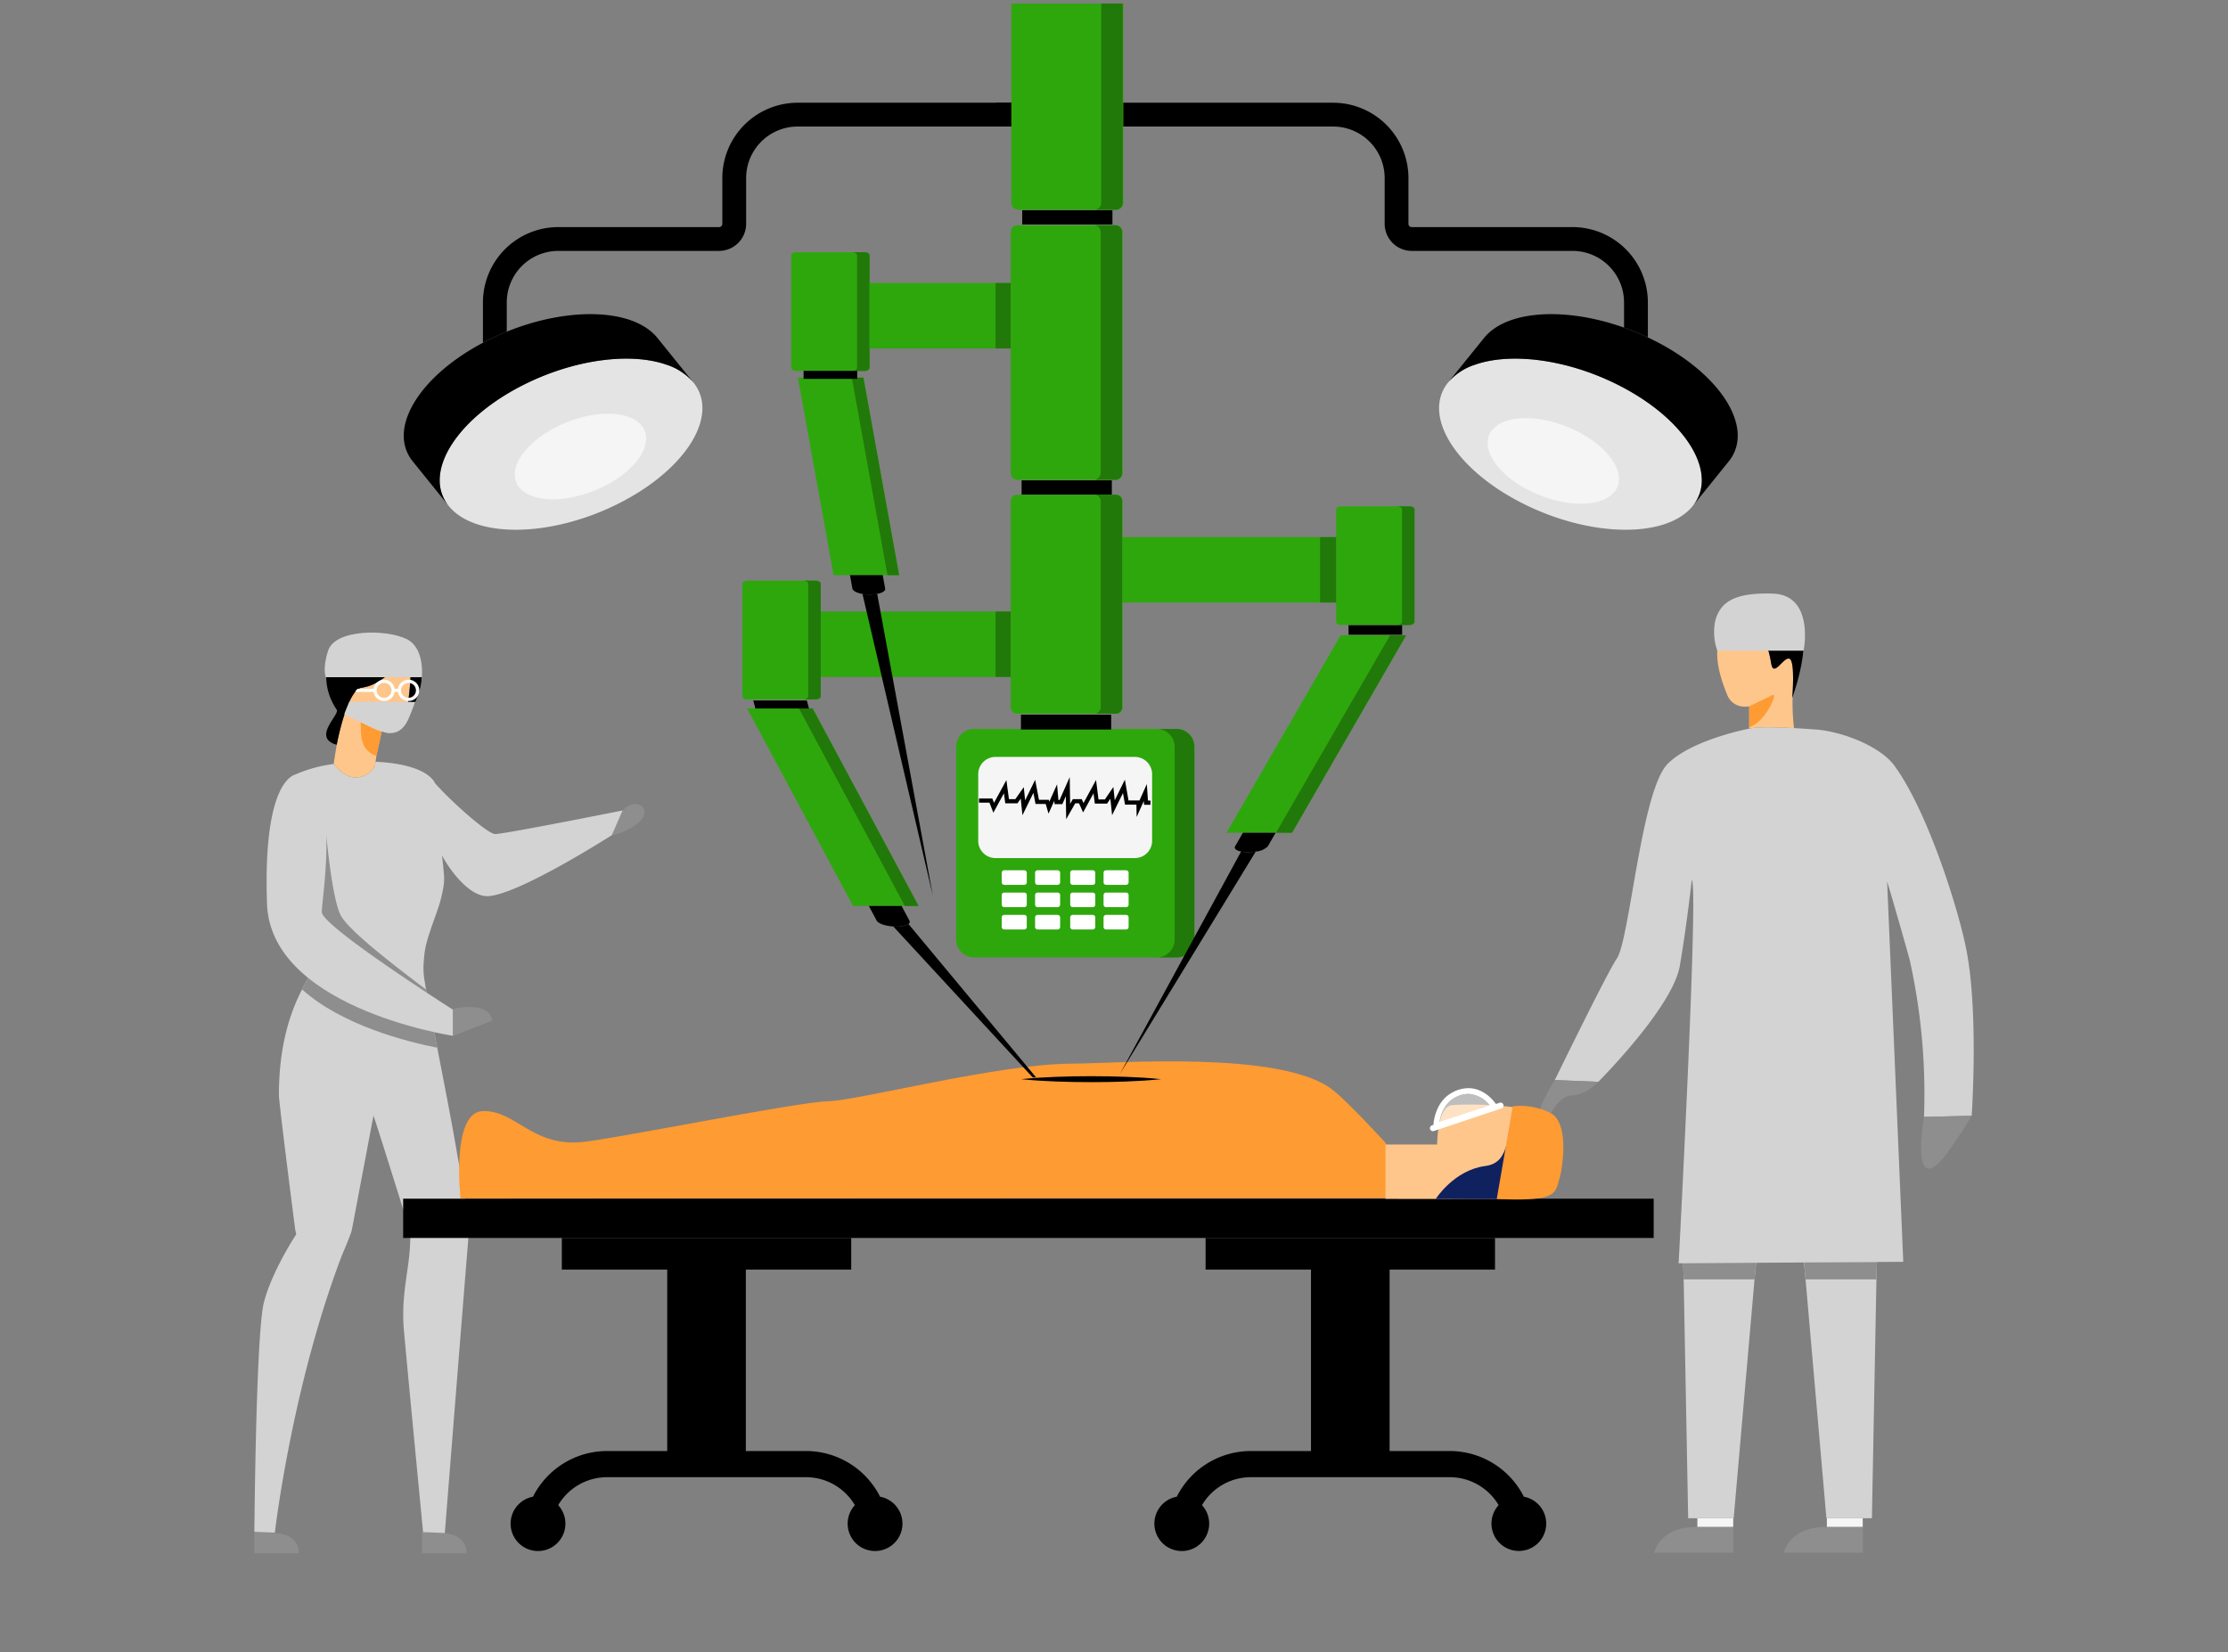 <svg xmlns="http://www.w3.org/2000/svg" xmlns:xlink="http://www.w3.org/1999/xlink" width="512.772" height="380.32" viewBox="0 0 512.772 380.32"><rect x="0" y="0" width="512.772" height="380.32" fill="#808080" stroke="none"/><defs><clipPath id="clip-path"><rect id="Rectangle_375" data-name="Rectangle 375" width="512.772" height="380.32" rx="20" transform="translate(317.525 609.72)" fill="none"></rect></clipPath><clipPath id="clip-path-2"><rect id="Rectangle_6754" data-name="Rectangle 6754" width="44.6" height="4.038" fill="#8e8e8e"></rect></clipPath><clipPath id="clip-path-3"><rect id="Rectangle_6752" data-name="Rectangle 6752" width="16.79" height="4.038" fill="#8e8e8e"></rect></clipPath><clipPath id="clip-path-4"><rect id="Rectangle_6753" data-name="Rectangle 6753" width="16.787" height="4.038" fill="#8e8e8e"></rect></clipPath><clipPath id="clip-path-5"><rect id="Rectangle_6755" data-name="Rectangle 6755" width="5.712" height="7.452" fill="#fe9b32"></rect></clipPath><clipPath id="clip-path-6"><rect id="Rectangle_6756" data-name="Rectangle 6756" width="24.132" height="36.274" fill="#8e8e8e"></rect></clipPath><clipPath id="clip-path-7"><rect id="Rectangle_6757" data-name="Rectangle 6757" width="31.114" height="16.072" fill="#8e8e8e"></rect></clipPath><clipPath id="clip-path-8"><rect id="Rectangle_6758" data-name="Rectangle 6758" width="4.893" height="8.006" fill="#fe9b32"></rect></clipPath><clipPath id="clip-path-9"><rect id="Rectangle_6760" data-name="Rectangle 6760" width="11.54" height="6.411" fill="none"></rect></clipPath></defs><g id="Mask_Group_88" data-name="Mask Group 88" transform="translate(-317.525 -609.72)" clip-path="url(#clip-path)"><g id="Group_15103" data-name="Group 15103" transform="translate(41.098)"><path id="Path_21817" data-name="Path 21817" d="M1051.051,1382.438v5.952h-18.2s1.112-5.978,9.95-5.952c6.905.021,8.25,0,8.25,0" transform="translate(-375.723 -421.254)" fill="#8e8e8e" stroke="rgba(0,0,0,0)" stroke-width="1" style="mix-blend-mode: multiply;isolation: isolate"></path><path id="Path_21818" data-name="Path 21818" d="M1168.755,1382.438v5.952h-18.2s1.112-5.978,9.949-5.952c6.906.021,8.251,0,8.251,0" transform="translate(-463.572 -421.254)" fill="#8e8e8e" stroke="rgba(0,0,0,0)" stroke-width="1" style="mix-blend-mode: multiply;isolation: isolate"></path><rect id="Rectangle_6750" data-name="Rectangle 6750" width="8.25" height="1.986" transform="translate(696.88 959.196)" fill="#f5f5f5" stroke="rgba(0,0,0,0)" stroke-width="1" style="mix-blend-mode: multiply;isolation: isolate"></rect><rect id="Rectangle_6751" data-name="Rectangle 6751" width="8.252" height="1.986" transform="translate(667.076 959.196)" fill="#f5f5f5"></rect><path id="Path_21819" data-name="Path 21819" d="M1185.571,1141.4l-.132,4.09,0,.085-1.041,54.981h-10.472l-4.8-54.981-.009-.085-.365-3.779Z" transform="translate(-477.152 -241.356)" fill="#d3d3d3"></path><path id="Path_21820" data-name="Path 21820" d="M1075.928,1141.709l-.365,3.779-.009.085-4.8,54.981h-10.473l-1.04-54.981,0-.085-.132-4.09Z" transform="translate(-395.321 -241.356)" fill="#d3d3d3"></path><g id="Group_15016" data-name="Group 15016" transform="translate(663.803 900.178)" style="mix-blend-mode: multiply;isolation: isolate"><g id="Group_15015" data-name="Group 15015" transform="translate(0 0)"><g id="Group_15014" data-name="Group 15014" clip-path="url(#clip-path-2)"><g id="Group_15010" data-name="Group 15010" transform="translate(27.811)" style="mix-blend-mode: multiply;isolation: isolate"><g id="Group_15009" data-name="Group 15009"><g id="Group_15008" data-name="Group 15008" clip-path="url(#clip-path-3)"><path id="Path_21821" data-name="Path 21821" d="M1185.6,1141.936l-.116,3.947,0,.092h-16.311l-.009-.092-.348-3.947Z" transform="translate(-1168.813 -1141.936)" fill="#8e8e8e"></path></g></g></g><g id="Group_15013" data-name="Group 15013" style="mix-blend-mode: multiply;isolation: isolate"><g id="Group_15012" data-name="Group 15012"><g id="Group_15011" data-name="Group 15011" clip-path="url(#clip-path-4)"><path id="Path_21822" data-name="Path 21822" d="M1075.958,1141.936l-.349,3.947-.009.092h-16.311l0-.092-.116-3.947Z" transform="translate(-1059.17 -1141.936)" fill="#8e8e8e"></path></g></g></g></g></g></g><path id="Path_21823" data-name="Path 21823" d="M1038.628,746.271l-10.964.274a141.724,141.724,0,0,0-3.273-36.067c-.306-1.3-4.763-16.862-5.213-18.109l3.719,87.525-51.7.342s4.66-87.653,3.015-88.2c0,0-1.1,10.135-2.741,19.722S952.7,738.465,952.7,738.465l-10-.412s12.046-24.732,14.254-27.939c3.015-4.383,5.608-38.846,11.787-44.921,5.534-5.44,18.131-7.919,18.709-8.031l.021,0c1.828-.457,6.586-.321,10.3-.123,2.222.118,4.069.258,4.689.306,5.946.344,14.779,3.671,18.24,8.14,7.78,10.43,15.132,33.83,16.859,43.324,2.664,14.644,1.083,37.465,1.083,37.465" transform="translate(-308.434 120.281)" fill="#d3d3d3"></path><path id="Path_21824" data-name="Path 21824" d="M932.166,976.978s-3.838,6.026-3.563,7.943,1.645,1.644,1.645,1.644,2.467-6.026,5.756-6.026,6.168-3.15,6.168-3.15Z" transform="translate(-297.908 -118.643)" fill="#8e8e8e" stroke="rgba(0,0,0,0)" stroke-width="1" style="mix-blend-mode: multiply;isolation: isolate"></path><path id="Path_21825" data-name="Path 21825" d="M1275.673,1009.646s-1.782,10,.411,11.642,6.223-5.325,7.264-6.712c1.234-1.643,3.289-5.2,3.289-5.2Z" transform="translate(-556.442 -142.82)" fill="#8e8e8e" stroke="rgba(0,0,0,0)" stroke-width="1" style="mix-blend-mode: multiply;isolation: isolate"></path><path id="Path_21826" data-name="Path 21826" d="M1107.766,596.191c-3.71-.2-8.467-.333-10.3.123l-.02,0v-.311l0-4.79c0-.015,0-.023,0-.023h0a5.2,5.2,0,0,1-1.14.067,4.2,4.2,0,0,1-3.915-2.709c-.891-2.212-3.427-8.489-1.75-12.628,2.644.623,6.47.734,7.867-.251,2.073-1.458,3.446,1.951,3.972,5.556s2.925-1.656,4.258-.99.606,8.972.606,8.972.037-.1.1-.284a50.849,50.849,0,0,0,.31,7.264" transform="translate(-418.442 181.125)" fill="#fec68b"></path><path id="Path_21827" data-name="Path 21827" d="M1106.91,561.7c-.067.185-.1.284-.1.284s.726-8.305-.607-8.972-3.734,4.6-4.258.991-1.9-7.015-3.971-5.556c-1.4.985-5.224.874-7.867.25-1.278-.3.222-.708-.1-1.182-.986-1.458-1.051-3.1,1.282-5.414,4.209-4.167,10.742-4.439,15.781-.2,5.109,4.3.6,17.681-.156,19.8" transform="translate(-417.896 208.356)"></path><path id="Path_21828" data-name="Path 21828" d="M1107.809,548.628h-19.873c-.026-.1-.052-.191-.077-.284a12.8,12.8,0,0,1-.366-6.694c1.166-4.091,4.143-6.444,13.189-6.17,8.986.272,7.453,11.276,7.165,12.936Z" transform="translate(-416.285 210.882)" fill="#d3d3d3"></path><g id="Group_15019" data-name="Group 15019" transform="translate(679.008 769.68)" style="mix-blend-mode: multiply;isolation: isolate"><g id="Group_15018" data-name="Group 15018" transform="translate(0 0)"><g id="Group_15017" data-name="Group 15017" clip-path="url(#clip-path-5)"><path id="Path_21829" data-name="Path 21829" d="M1119.112,634.924l0-4.791c0-.015,0-.023,0-.023s4.172-2.048,5.36-2.6c1.419-.655-1.761,6.389-5.366,7.409" transform="translate(-1119.112 -627.472)" fill="#fe9b32"></path></g></g></g><path id="Path_21830" data-name="Path 21830" d="M24.577,1387.338v4.858H34.8s.457-4.383-5.508-4.677c-4.831-.239-4.714-.181-4.714-.181" transform="translate(310.39 -424.908)" fill="#8e8e8e" stroke="rgba(0,0,0,0)" stroke-width="1" style="mix-blend-mode: multiply;isolation: isolate"></path><path id="Path_21831" data-name="Path 21831" d="M188.078,1392.2H177.856v-4.859s-.117-.057,4.714.182l.241.014c5.711.4,5.266,4.663,5.266,4.663" transform="translate(195.711 -424.907)" fill="#8e8e8e" stroke="rgba(0,0,0,0)" stroke-width="1" style="mix-blend-mode: multiply;isolation: isolate"></path><path id="Path_21832" data-name="Path 21832" d="M213.41,913.839s.091-3.561-6.213-3.1a12.134,12.134,0,0,0-2.924.457l.039,6.2Z" transform="translate(176.275 -69.172)" fill="#8e8e8e" stroke="rgba(0,0,0,0)" stroke-width="1" style="mix-blend-mode: multiply;isolation: isolate"></path><path id="Path_21833" data-name="Path 21833" d="M354.953,726.971s-2.569-1.812-5.288,2.265c-1.541,2.31-2.855,4.923-.749,4.362,2.266-.6,8.756-3.607,6.037-6.627" transform="translate(69.139 68.248)" fill="#8e8e8e" stroke="rgba(0,0,0,0)" stroke-width="1" style="mix-blend-mode: multiply;isolation: isolate"></path><path id="Path_21834" data-name="Path 21834" d="M47,795.966h0l4.991-26.387C53.267,773.328,60,794.913,60,794.918a11.468,11.468,0,0,1,.414,4.267c-.206,5.832-2.113,11.772-1.429,19.65.683,7.839,4.066,42.933,4.467,47.083V865.5s-.117-.056,4.714.183c.082,0,.162.008.241.014.285-3.592,3.5-44.135,5.308-66.517.021-.25.038-.5.06-.748.036-.457.072-.9.109-1.345.03-.362.033-.723.033-1.086h.065c0-.07-.011-.14-.019-.208v0c-.025-.295-.055-.594-.086-.89-.676-6.729-2.022-12.941-2.527-15.93-1.209-7.161-3.076-16.744-4.686-25-.24-1.231-.475-2.429-.7-3.587,2.641.582,4.283.829,4.283.829v-6.025l-.483-.309c-.886-.567-2.922-1.877-5.537-3.6-.043-.237-.085-.469-.125-.692-.2-1.111-.355-2.035-.46-2.727a17.563,17.563,0,0,1-.1-3.46c.04-.635.1-1.3.173-1.977a19.039,19.039,0,0,1,.566-2.857c.327-1.216.748-2.471,1.194-3.747.185-.531.376-1.065.566-1.6.221-.624.442-1.249.65-1.873a29.411,29.411,0,0,0,1.475-5.906.321.321,0,0,1,.005-.045,11.964,11.964,0,0,0,.043-2.287c-.015-.187-.033-.368-.051-.541-.163-1.848-.3-3.058-.406-3.844,3,5.372,7.168,9.485,10.532,9.357,7.069-.271,28.556-14.041,28.556-14.041l2.474-5.686S82.179,704.786,80,704.786c-1.749,0-10.429-7.764-13.941-11.825h0a.538.538,0,0,0-.086-.235c-1.866-2.875-7.353-4.318-13.507-4.579l-.129.933a4.95,4.95,0,0,1-3.881,2.634c-2.866.5-5.314-2.673-5.6-3.064-.122.016-.243.034-.363.053a31.883,31.883,0,0,0-8.394,2.332c-1.777.516-7.483,4.163-6.611,29.772a20.194,20.194,0,0,0,.266,2.659c.991,5.917,4.544,10.661,9.2,14.433-.447.827-.922,1.708-1.4,2.646-2.849,5.532-5.313,13.1-5.33,24.3,0,1.812,3.748,30.968,3.748,30.968.154.719.241,1.1.241,1.1s-.372.564-.96,1.525c-.14.229-.291.476-.447.748-1.8,3.026-4.818,8.563-6.054,13.5-1.812,7.247-2.176,52.727-2.176,52.727l4.715.181s3.834-33.352,15.411-63.78c0,0,2.058-4.773,2.294-5.85" transform="translate(310.391 96.925)" fill="#d3d3d3"></path><g id="Group_15022" data-name="Group 15022" transform="translate(350.488 801.932)" style="mix-blend-mode: multiply;isolation: isolate"><g id="Group_15021" data-name="Group 15021" transform="translate(0 0)"><g id="Group_15020" data-name="Group 15020" clip-path="url(#clip-path-6)"><path id="Path_21835" data-name="Path 21835" d="M109.9,790.89c-7.846-5.162-20.892-14.011-23.621-17.528a1.97,1.97,0,0,1-.511-1.028c0-1.727,1.286-10.027,1.036-17.718,0,0,1.294,14.705,3.349,18.54,1.878,3.5,12.143,11.39,19.622,17.041.04.223.082.455.125.693" transform="translate(-85.767 -754.616)" fill="#8e8e8e"></path></g></g></g><g id="Group_15025" data-name="Group 15025" transform="translate(345.943 834.822)" style="mix-blend-mode: multiply;isolation: isolate"><g id="Group_15024" data-name="Group 15024" transform="translate(0 0)"><g id="Group_15023" data-name="Group 15023" clip-path="url(#clip-path-7)"><path id="Path_21836" data-name="Path 21836" d="M98.964,900.357c-7-1.382-21.919-5.151-31.113-13.425.484-.939.958-1.82,1.4-2.647,9.05,7.33,22.275,11,29.008,12.485.226,1.157.461,2.357.7,3.587" transform="translate(-67.85 -884.285)" fill="#8e8e8e"></path></g></g></g><path id="Path_21837" data-name="Path 21837" d="M114.2,602.147c0,.129-.012.265-.018.4,0,.071-.007.143-.011.217-.007.106-.014.212-.018.322-.2,3.244-.837,8.279-2.058,10.452,0,0,0,0,0,0a3.391,3.391,0,0,1-.347.513,1.408,1.408,0,0,1-.7.509,7.392,7.392,0,0,1-3.352.015.233.233,0,0,0-.03,0h-.068l-1.218,5.571-.009.048-.191,1.376-.129.933a4.95,4.95,0,0,1-3.881,2.634c-2.866.5-5.314-2.672-5.6-3.063l-.029-.04s.266-1.77.7-4.375a.713.713,0,0,0,.012-.082h0c.193-1,2.2-11.113,5.047-12.788a1.649,1.649,0,0,1,.989-.277l.063-.03.088-.033a1.711,1.711,0,0,1,.287-.077c3.11-.549,6.63-3.847,8.169-5.428,1.4.864,2.353,1.946,2.3,3.2" transform="translate(256.687 163.497)" fill="#fec68b"></path><g id="Group_15028" data-name="Group 15028" transform="translate(359.447 775.688)" style="mix-blend-mode: multiply;isolation: isolate"><g id="Group_15027" data-name="Group 15027" transform="translate(0 0)"><g id="Group_15026" data-name="Group 15026" clip-path="url(#clip-path-8)"><path id="Path_21838" data-name="Path 21838" d="M121.8,656.771a4.826,4.826,0,0,0,2.885,2.392l.011-.048,1.219-5.571.06,0c-1.651-.238-4.432-2.076-4.893-2.389.017,2.223-.017,3.867.719,5.613" transform="translate(-121.085 -651.158)" fill="#fe9b32"></path></g></g></g><path id="Path_21839" data-name="Path 21839" d="M109.1,585.786c.006-.138.014-.274.018-.4.048-1.253-.907-2.335-2.305-3.2-1.539,1.582-5.06,4.878-8.17,5.427a1.7,1.7,0,0,0-.287.077l-.088.033-.063.03a1.646,1.646,0,0,0-.99.278c-2.844,1.675-4.853,11.784-5.046,12.788l0,0a.774.774,0,0,1-.012.082c-5.834-1.638.757-6.938-.01-8.075-4.112-6.095-2.481-13.02,1.336-15.481s13.867.907,16.534,3.546c3.8,3.765.385,10.809-3,15.891,1.221-2.172,1.859-7.207,2.058-10.451,0-.111.011-.218.018-.323,0-.074.007-.145.011-.216" transform="translate(261.773 180.263)"></path><path id="Path_21840" data-name="Path 21840" d="M116.06,616.516h4.234a2.448,2.448,0,0,0,4.841,0h.78a2.447,2.447,0,0,0,2.36,2.08.349.349,0,0,0,.061,0,2.445,2.445,0,0,0,.066-4.89.591.591,0,0,0-.066,0,2.45,2.45,0,0,0-2.421,2.084h-.779a2.448,2.448,0,0,0-4.841,0h-3.7c-.121.208-.48.45-.537.725m10.553-.362a1.723,1.723,0,0,1,1.723-1.721.572.572,0,0,1,.072,0,1.721,1.721,0,0,1-.072,3.44h-.015a1.726,1.726,0,0,1-1.707-1.721m-5.621,0a1.723,1.723,0,1,1,1.722,1.721,1.723,1.723,0,0,1-1.722-1.721" transform="translate(242.112 152.481)" fill="#fff"></path><path id="Path_21841" data-name="Path 21841" d="M88.653,581.168h22.111s.771-6.645-3.472-8.765c-4.569-2.283-16.446-2.374-18.091,2.648-1.367,4.174-.548,6.117-.548,6.117" transform="translate(262.748 184.43)" fill="#d3d3d3"></path><path id="Path_21842" data-name="Path 21842" d="M107.362,633.6l15.144.068s-.514,1.335-1.3,3.287c-1.059,2.623-2.4,3.9-4.66,3.9-2.193,0-10.382-4.417-10.382-4.417Z" transform="translate(249.499 137.634)" fill="#d3d3d3"></path><path id="Path_21843" data-name="Path 21843" d="M187.688,1186.034a6.305,6.305,0,1,1-10.955-4.255,13.051,13.051,0,0,0-11.241-6.432H119.7a13.05,13.05,0,0,0-11.241,6.432,6.305,6.305,0,1,1-5.806-1.939,19.125,19.125,0,0,1,17.046-10.519h13.849v-41.767H109.294v-7.276H175.9v7.276H151.643v41.767h13.849a19.114,19.114,0,0,1,17.046,10.518,6.3,6.3,0,0,1,5.15,6.2" transform="translate(296.438 -225.593)"></path><path id="Path_21844" data-name="Path 21844" d="M771.793,1186.034a6.3,6.3,0,1,1-10.954-4.255,13.05,13.05,0,0,0-11.241-6.432H703.807a13.044,13.044,0,0,0-11.239,6.433,6.305,6.305,0,1,1-5.806-1.941,19.115,19.115,0,0,1,17.045-10.518h13.849v-41.767H693.4v-7.276h66.607v7.276H735.749v41.767H749.6a19.121,19.121,0,0,1,17.045,10.518,6.3,6.3,0,0,1,5.15,6.2" transform="translate(-139.505 -225.593)"></path><rect id="Rectangle_6759" data-name="Rectangle 6759" width="287.81" height="9.039" transform="translate(369.211 885.645)"></rect><path id="Path_21845" data-name="Path 21845" d="M264.084,978.838V991.5c-64.223-.054-212.968.078-212.968.078s-2.261-19.926,5.14-20.131,11.122,7.9,22.2,7.19c6.373-.411,49.747-9.245,57.148-9.45s39.432-8.658,56.288-8.658c9.868,0,47.855-3.13,59.779,5.91,3.535,2.68,12.411,12.4,12.411,12.4" transform="translate(331.304 -105.971)" fill="#fe9b32"></path><path id="Path_21846" data-name="Path 21846" d="M927.013,1017.45c-1.229,1.8-2.324,3.732-11.411,3.557-1.2-.022-5.7-.04-12.6-.052-3.362-.006-7.294-.011-11.693-.014v-12.505H903.2s0-8.905,3.495-9.08a80.785,80.785,0,0,1,13,.36c3.956.522,7.309,1.582,7.617,3.657.7,4.714,1.115,12.013-.3,14.078" transform="translate(-296.015 -135.263)" fill="#fec68b"></path><path id="Path_21847" data-name="Path 21847" d="M961.1,1025.087c-1.229,1.8-2.324,3.732-11.411,3.558-1.2-.022-5.7-.04-12.6-.053l-.108-.013s4.194-6.635,11.416-7.566c6.407-.826,3.9-8.6,7.921-10.361,4.524-1.358,5.634-1.842,5.941.233.7,4.715.247,12.138-1.165,14.2" transform="translate(-330.1 -142.9)" fill="#10215f"></path><path id="Path_21848" data-name="Path 21848" d="M992.247,1021.825l3.689-21.342a15.521,15.521,0,0,1,8.621,1.514c4.6,2.24,2.74,13.252,2.1,15.25-1.048,3.26-.349,5.2-14.406,4.579" transform="translate(-371.346 -136.109)" fill="#fe9b32"></path><path id="Path_21849" data-name="Path 21849" d="M560.7,974.168c2.684-.284,5.368-.431,8.052-.537s5.368-.147,8.052-.148,5.368.046,8.052.146,5.368.253,8.052.539c-2.684.286-5.368.434-8.052.539s-5.368.148-8.052.146-5.368-.047-8.052-.148-5.368-.253-8.052-.538" transform="translate(-49.26 -116.035)"></path><g id="Group_15031" data-name="Group 15031" transform="translate(607.746 861.515)" opacity="0.49"><g id="Group_15030" data-name="Group 15030" transform="translate(0 0)"><g id="Group_15029" data-name="Group 15029" clip-path="url(#clip-path-9)"><path id="Path_21850" data-name="Path 21850" d="M951.924,992.145l-11.54,3.781c.247-1.469,1.043-4.25,3.6-5.6a6.462,6.462,0,0,1,3.013-.814,6.694,6.694,0,0,1,4.931,2.63" transform="translate(-940.384 -989.515)" fill="#fff"></path></g></g></g><path id="Path_21851" data-name="Path 21851" d="M948.537,988.129a.686.686,0,0,0-.867-.433l-.846.282c-.656-.927-2.873-3.643-6.361-3.643a7.753,7.753,0,0,0-3.627.966c-3.827,2.019-4.332,6.474-4.4,7.487l-.338.113a.686.686,0,0,0,.218,1.336.667.667,0,0,0,.217-.036L948.1,989a.686.686,0,0,0,.433-.868m-14.686,3.93c.247-1.469,1.042-4.25,3.6-5.6a6.465,6.465,0,0,1,3.014-.813,6.7,6.7,0,0,1,4.931,2.63Z" transform="translate(-326.106 -124.133)" fill="#fff"></path><path id="Path_21852" data-name="Path 21852" d="M340.5,136.036V144.1c-1.814-.856-3.648-1.608-5.482-2.259v-5.806a11.864,11.864,0,0,0-11.856-11.846h-37a6.241,6.241,0,0,1-6.236-6.232V107.41a11.865,11.865,0,0,0-11.857-11.847H144.826A11.865,11.865,0,0,0,132.97,107.41v10.548a6.241,6.241,0,0,1-6.236,6.232h-37a11.864,11.864,0,0,0-11.855,11.846v6.744c-1.5.608-3,1.287-4.478,2.033-.339.171-.673.344-1.006.521v-9.3a17.352,17.352,0,0,1,17.339-17.325h37a.755.755,0,0,0,.755-.753V107.41a17.351,17.351,0,0,1,17.337-17.327H268.064A17.352,17.352,0,0,1,285.4,107.41v10.548a.755.755,0,0,0,.754.753h37A17.351,17.351,0,0,1,340.5,136.036" transform="translate(315.18 543.285)"></path><rect id="Rectangle_6761" data-name="Rectangle 6761" width="3.495" height="5.478" transform="translate(505.691 633.369)"></rect><path id="Path_21853" data-name="Path 21853" d="M74.4,355.641c-15.547,7.852-33.076,8.116-39.152.591a9.247,9.247,0,0,1-2.078-6.162c.155-7.1,7.423-15.722,19.225-21.683s24.75-7.549,32.958-4.674a13.526,13.526,0,0,1,6.194,4.084c6.076,7.525-1.6,19.992-17.147,27.844" transform="translate(344.456 369.955)" fill="#e4e4e4"></path><path id="Path_21854" data-name="Path 21854" d="M121.9,388.955c-7.773,3.926-16.538,4.058-19.576.3a4.625,4.625,0,0,1-1.039-3.081c.078-3.55,3.712-7.861,9.613-10.841s12.375-3.774,16.479-2.337a6.763,6.763,0,0,1,3.1,2.042c3.038,3.763-.8,10-8.574,13.922" transform="translate(293.616 332.658)" fill="#f5f5f5"></path><path id="Path_21855" data-name="Path 21855" d="M67.209,297.653a13.537,13.537,0,0,0-6.194-4.084c-8.209-2.874-21.155-1.287-32.959,4.674q-1.986,1-3.794,2.1a48.948,48.948,0,0,0-5.483,3.83c-6.225,5.036-9.839,10.769-9.947,15.753a9.241,9.241,0,0,0,2.078,6.161L2.637,315.842c-5.943-7.361,1.273-19.45,16.141-27.323.332-.177.667-.35,1.006-.521,1.479-.747,2.975-1.426,4.478-2.033,14.3-5.8,29.177-5.367,34.675,1.443Z" transform="translate(368.796 400.1)"></path><path id="Path_21856" data-name="Path 21856" d="M959.161,355.641c15.546,7.852,33.075,8.116,39.152.59a9.246,9.246,0,0,0,2.078-6.162c-.155-7.1-7.423-15.722-19.225-21.683s-24.749-7.549-32.959-4.674a13.524,13.524,0,0,0-6.193,4.084c-6.076,7.525,1.6,19.992,17.147,27.844" transform="translate(-332.301 369.955)" fill="#e4e4e4"></path><path id="Path_21857" data-name="Path 21857" d="M1012.708,315.841l-8.271,10.245a9.248,9.248,0,0,0,2.078-6.161c-.122-5.609-4.685-12.168-12.415-17.614a53.423,53.423,0,0,0-5.482-3.376q-.655-.352-1.328-.693c-11.8-5.961-24.749-7.548-32.959-4.674a13.537,13.537,0,0,0-6.194,4.084l8.272-10.245c5.183-6.419,18.7-7.172,32.208-2.382,1.834.652,3.668,1.4,5.482,2.259q.732.343,1.461.712c15.547,7.852,23.224,20.318,17.147,27.844" transform="translate(-338.425 400.102)"></path><path id="Path_21858" data-name="Path 21858" d="M993.607,392.993c7.773,3.926,16.538,4.058,19.576.3a4.621,4.621,0,0,0,1.039-3.081c-.078-3.55-3.711-7.861-9.613-10.841s-12.375-3.774-16.479-2.337a6.762,6.762,0,0,0-3.1,2.042c-3.038,3.763.8,10,8.573,13.922" transform="translate(-365.186 329.644)" fill="#f5f5f5"></path><path id="Path_21859" data-name="Path 21859" d="M556.611,662.478v44.374a4.11,4.11,0,0,1-4.112,4.109H505.9a4.11,4.11,0,0,1-4.112-4.109V662.478a4.11,4.11,0,0,1,4.112-4.109h46.6a4.11,4.11,0,0,1,4.112,4.109" transform="translate(-5.296 119.148)" fill="#2ea70d"></path><path id="Path_21860" data-name="Path 21860" d="M692.447,662.477v44.374a4.11,4.11,0,0,1-4.112,4.108h-4.543a4.11,4.11,0,0,0,4.111-4.108V662.477a4.11,4.11,0,0,0-4.111-4.108h4.543a4.11,4.11,0,0,1,4.112,4.108" transform="translate(-141.132 119.149)" fill="#217909" stroke="rgba(0,0,0,0)" stroke-width="1"></path><path id="Path_21861" data-name="Path 21861" d="M561.8,687.72V703.06a3.972,3.972,0,0,1-3.975,3.972h-32.07a3.972,3.972,0,0,1-3.974-3.972V687.72a3.972,3.972,0,0,1,3.974-3.971h32.07a3.972,3.972,0,0,1,3.975,3.971" transform="translate(-20.217 100.206)" fill="#f5f5f5"></path><path id="Path_21862" data-name="Path 21862" d="M548.874,807.429v2.209a.572.572,0,0,1-.572.571h-4.618a.572.572,0,0,1-.573-.571v-2.209a.572.572,0,0,1,.573-.572H548.3a.572.572,0,0,1,.572.572" transform="translate(-36.136 8.325)" fill="#fff"></path><path id="Path_21863" data-name="Path 21863" d="M579.13,807.429v2.209a.572.572,0,0,1-.572.571H573.94a.572.572,0,0,1-.572-.571v-2.209a.572.572,0,0,1,.572-.572h4.618a.572.572,0,0,1,.572.572" transform="translate(-58.717 8.325)" fill="#fff"></path><path id="Path_21864" data-name="Path 21864" d="M611.009,807.429v2.209a.572.572,0,0,1-.572.571h-4.618a.572.572,0,0,1-.572-.571v-2.209a.572.572,0,0,1,.572-.572h4.618a.572.572,0,0,1,.572.572" transform="translate(-82.51 8.325)" fill="#fff"></path><path id="Path_21865" data-name="Path 21865" d="M641.267,807.429v2.209a.572.572,0,0,1-.572.571h-4.618a.572.572,0,0,1-.572-.571v-2.209a.572.572,0,0,1,.572-.572h4.618a.572.572,0,0,1,.572.572" transform="translate(-105.093 8.325)" fill="#fff"></path><path id="Path_21866" data-name="Path 21866" d="M548.874,787.182v2.209a.572.572,0,0,1-.572.572h-4.618a.572.572,0,0,1-.573-.572v-2.209a.572.572,0,0,1,.573-.572H548.3a.572.572,0,0,1,.572.572" transform="translate(-36.136 23.437)" fill="#fff"></path><path id="Path_21867" data-name="Path 21867" d="M579.13,787.182v2.209a.572.572,0,0,1-.572.572H573.94a.572.572,0,0,1-.572-.572v-2.209a.572.572,0,0,1,.572-.572h4.618a.572.572,0,0,1,.572.572" transform="translate(-58.717 23.437)" fill="#fff"></path><path id="Path_21868" data-name="Path 21868" d="M611.009,787.182v2.209a.572.572,0,0,1-.572.572h-4.618a.572.572,0,0,1-.572-.572v-2.209a.572.572,0,0,1,.572-.572h4.618a.572.572,0,0,1,.572.572" transform="translate(-82.51 23.437)" fill="#fff"></path><path id="Path_21869" data-name="Path 21869" d="M641.267,787.182v2.209a.572.572,0,0,1-.572.572h-4.618a.572.572,0,0,1-.572-.572v-2.209a.572.572,0,0,1,.572-.572h4.618a.572.572,0,0,1,.572.572" transform="translate(-105.093 23.437)" fill="#fff"></path><path id="Path_21870" data-name="Path 21870" d="M548.874,827.675v2.209a.572.572,0,0,1-.572.572h-4.618a.572.572,0,0,1-.573-.572v-2.209a.572.572,0,0,1,.573-.572H548.3a.572.572,0,0,1,.572.572" transform="translate(-36.136 -6.784)" fill="#fff"></path><path id="Path_21871" data-name="Path 21871" d="M579.13,827.675v2.209a.572.572,0,0,1-.572.572H573.94a.572.572,0,0,1-.572-.572v-2.209a.572.572,0,0,1,.572-.572h4.618a.572.572,0,0,1,.572.572" transform="translate(-58.717 -6.784)" fill="#fff"></path><path id="Path_21872" data-name="Path 21872" d="M611.009,827.675v2.209a.572.572,0,0,1-.572.572h-4.618a.572.572,0,0,1-.572-.572v-2.209a.572.572,0,0,1,.572-.572h4.618a.572.572,0,0,1,.572.572" transform="translate(-82.51 -6.784)" fill="#fff"></path><path id="Path_21873" data-name="Path 21873" d="M641.267,827.675v2.209a.572.572,0,0,1-.572.572h-4.618a.572.572,0,0,1-.572-.572v-2.209a.572.572,0,0,1,.572-.572h4.618a.572.572,0,0,1,.572.572" transform="translate(-105.093 -6.784)" fill="#fff"></path><path id="Path_21874" data-name="Path 21874" d="M542.541,711.767l-.08-5.294-.806,1.824h-1.783l-.068-.779-1.327,2.961-.655-2.22h-2.336L535,705.7l-2.523,5.145-.394-3.812-.751,1.072h-2.807l-.309-2.311-2.435,4.477-.9-2.316h-2.4V707h3.062l.387,1,2.851-5.24.588,4.393h1.468l1.941-2.77.315,3.043L535.4,702.7l.879,4.6h2.259l.123.417,1.779-3.969.311,3.59h.277l2.326-5.257.093,6.155.619-1.086h2.057l.4.9,2.89-5.312.567,4.484h1.461l1.957-2.871.317,3.069,2.333-4.756.839,4.784h2.524l1.687-3.766.262,3.8h.582v.96h-1.478l-.06-.867-1.645,3.672-.054-2.843h-2.625l-.469-2.674-2.508,5.112-.391-3.786-.764,1.121h-2.815l-.3-2.37-2.4,4.405-.939-2.11h-.875Z" transform="translate(-20.733 86.526)"></path><rect id="Rectangle_6762" data-name="Rectangle 6762" width="49.893" height="15.066" transform="translate(534.046 733.353)" fill="#2ea70d"></rect><path id="Path_21875" data-name="Path 21875" d="M788.408,573.335l-26.27,45.47H747.062l26.27-45.47Z" transform="translate(-188.354 182.613)" fill="#2ea70d"></path><path id="Path_21876" data-name="Path 21876" d="M821.878,573.335l-26.27,45.47h-3.7l26.27-45.47Z" transform="translate(-221.823 182.613)" fill="#217909" stroke="rgba(0,0,0,0)" stroke-width="1"></path><path id="Path_21877" data-name="Path 21877" d="M864.563,457.017v25.867c0,.406-.492.736-1.1.736H847.63c-.608,0-1.1-.33-1.1-.736V457.017c0-.4.5-.734,1.1-.734h15.83c.611,0,1.1.329,1.1.734" transform="translate(-262.588 269.974)" fill="#2ea70d"></path><rect id="Rectangle_6763" data-name="Rectangle 6763" width="3.7" height="15.065" transform="translate(580.238 733.353)" fill="#217909" stroke="rgba(0,0,0,0)" stroke-width="1"></rect><path id="Path_21878" data-name="Path 21878" d="M763.944,752.591l-1.79,3.1a4.3,4.3,0,0,1-2.785,1.222,10.825,10.825,0,0,1-1.775.147,8.125,8.125,0,0,1-1.6-.145c-1.1-.225-1.683-.688-1.375-1.223l1.79-3.1Z" transform="translate(-193.93 48.827)"></path><path id="Path_21879" data-name="Path 21879" d="M681.655,769.62l-31.248,51.161,27.87-51.159a8.148,8.148,0,0,0,1.6.145,10.817,10.817,0,0,0,1.775-.147" transform="translate(-116.216 36.117)"></path><path id="Path_21880" data-name="Path 21880" d="M905.923,457.016v25.868c0,.405-.493.734-1.1.734h-2.878c.608,0,1.1-.329,1.1-.734V457.016c0-.405-.495-.734-1.1-.734h2.878c.609,0,1.1.329,1.1.734" transform="translate(-303.948 269.975)" fill="#217909" stroke="rgba(0,0,0,0)" stroke-width="1"></path><rect id="Rectangle_6764" data-name="Rectangle 6764" width="12.334" height="2.191" transform="translate(586.79 753.639)"></rect><path id="Path_21881" data-name="Path 21881" d="M307.786,524.516v25.867c0,.406.494.735,1.1.735h15.83c.609,0,1.1-.329,1.1-.735V524.516c0-.406-.494-.734-1.1-.734h-15.83c-.609,0-1.1.329-1.1.734" transform="translate(139.498 219.598)" fill="#2ea70d"></path><rect id="Rectangle_6765" data-name="Rectangle 6765" width="43.73" height="15.066" transform="translate(465.319 750.476)" fill="#2ea70d"></rect><path id="Path_21882" data-name="Path 21882" d="M351.559,685.221H336.483L312.1,639.752h15.076Z" transform="translate(136.278 133.045)" fill="#2ea70d"></path><path id="Path_21883" data-name="Path 21883" d="M386.642,685.221H383.49l-24.384-45.469h3.152Z" transform="translate(101.195 133.045)" fill="#217909" stroke="rgba(0,0,0,0)" stroke-width="1"></path><path id="Path_21884" data-name="Path 21884" d="M431.626,823.143a5.076,5.076,0,0,1-2.8.606c-.228,0-.455-.007-.678-.022-1.826-.113-3.462-.672-3.824-1.346l-1.809-3.373h7.538l1.809,3.373a.561.561,0,0,1-.232.761" transform="translate(53.873 -0.742)"></path><path id="Path_21885" data-name="Path 21885" d="M477.584,870.632h-.78l-32.087-34.739c.224.015.451.022.679.022a5.075,5.075,0,0,0,2.8-.607Z" transform="translate(37.3 -12.908)"></path><path id="Path_21886" data-name="Path 21886" d="M318.148,634.39h12.334l-.5-1.848H317.652Z" transform="translate(132.134 138.425)"></path><rect id="Rectangle_6766" data-name="Rectangle 6766" width="3.495" height="15.065" transform="translate(505.554 750.476)" fill="#217909" stroke="rgba(0,0,0,0)" stroke-width="1"></rect><path id="Path_21887" data-name="Path 21887" d="M367.179,524.517v25.868c0,.406-.493.735-1.1.735H363.2c.609,0,1.1-.329,1.1-.735V524.517c0-.406-.494-.734-1.1-.734h2.878c.609,0,1.1.328,1.1.734" transform="translate(98.14 219.597)" fill="#217909" stroke="rgba(0,0,0,0)" stroke-width="1"></path><path id="Path_21888" data-name="Path 21888" d="M381.481,384.995H366.4l-8.211-45.469h15.076Z" transform="translate(101.876 357.116)" fill="#2ea70d"></path><path id="Path_21889" data-name="Path 21889" d="M417.975,384.995H415.3l-8.212-45.469h2.673Z" transform="translate(65.382 357.116)" fill="#217909" stroke="rgba(0,0,0,0)" stroke-width="1"></path><path id="Path_21890" data-name="Path 21890" d="M352.1,226.448v25.868c0,.405.494.734,1.1.734h15.829c.609,0,1.1-.329,1.1-.734V226.448c0-.406-.494-.735-1.1-.735H353.2c-.609,0-1.1.329-1.1.735" transform="translate(106.427 442.06)" fill="#2ea70d"></path><path id="Path_21891" data-name="Path 21891" d="M411.489,226.446v25.867c0,.406-.494.734-1.1.734h-2.878c.608,0,1.1-.328,1.1-.734V226.446c0-.406-.5-.735-1.1-.735h2.878c.608,0,1.1.329,1.1.735" transform="translate(65.07 442.061)" fill="#217909" stroke="rgba(0,0,0,0)" stroke-width="1"></path><path id="Path_21892" data-name="Path 21892" d="M411.687,523.1a9.167,9.167,0,0,1-1.69.149,9.884,9.884,0,0,1-1.7-.142c-1.283-.223-2.222-.688-2.318-1.226l-.561-3.1h7.538l.561,3.1c.1.532-.655.992-1.832,1.219" transform="translate(66.628 223.329)"></path><path id="Path_21893" data-name="Path 21893" d="M432.964,605.3l-16.2-69.491a9.9,9.9,0,0,0,1.7.142,9.171,9.171,0,0,0,1.69-.149Z" transform="translate(58.16 210.623)"></path><rect id="Rectangle_6767" data-name="Rectangle 6767" width="12.334" height="1.849" transform="translate(461.374 695.086)"></rect><rect id="Rectangle_6768" data-name="Rectangle 6768" width="32.491" height="15.066" transform="translate(476.559 674.867)" fill="#2ea70d"></rect><rect id="Rectangle_6769" data-name="Rectangle 6769" width="3.495" height="15.065" transform="translate(505.554 674.866)" fill="#217909" stroke="rgba(0,0,0,0)" stroke-width="1"></rect><path id="Path_21894" data-name="Path 21894" d="M577.054,447.177v47.691a1.478,1.478,0,0,1-1.576,1.354H552.864a1.477,1.477,0,0,1-1.576-1.354V447.177a1.477,1.477,0,0,1,1.576-1.354h22.614a1.478,1.478,0,0,1,1.576,1.354" transform="translate(-42.239 277.781)" fill="#2ea70d"></path><path id="Path_21895" data-name="Path 21895" d="M577.054,202.786v55.468a1.576,1.576,0,0,1-1.576,1.575H552.864a1.575,1.575,0,0,1-1.576-1.575V202.786a1.575,1.575,0,0,1,1.576-1.575h22.614a1.576,1.576,0,0,1,1.576,1.575" transform="translate(-42.239 460.346)" fill="#2ea70d"></path><path id="Path_21896" data-name="Path 21896" d="M577.595,0V45.9a1.576,1.576,0,0,1-1.576,1.575H553.405a1.576,1.576,0,0,1-1.576-1.575V0Z" transform="translate(-42.642 610.521)" fill="#2ea70d"></path><path id="Path_21897" data-name="Path 21897" d="M633.17,202.787v55.467a1.576,1.576,0,0,1-1.576,1.575H626.66a1.576,1.576,0,0,0,1.576-1.575V202.787a1.576,1.576,0,0,0-1.576-1.575h4.934a1.576,1.576,0,0,1,1.576,1.575" transform="translate(-98.492 460.345)" fill="#217909" stroke="rgba(0,0,0,0)" stroke-width="1"></path><path id="Path_21898" data-name="Path 21898" d="M633.17,447.175v47.691a1.478,1.478,0,0,1-1.576,1.354H626.66a1.478,1.478,0,0,0,1.576-1.354V447.175a1.478,1.478,0,0,0-1.576-1.354h4.934a1.478,1.478,0,0,1,1.576,1.354" transform="translate(-98.492 277.782)" fill="#217909" stroke="rgba(0,0,0,0)" stroke-width="1"></path><path id="Path_21899" data-name="Path 21899" d="M633.712,0V45.9a1.576,1.576,0,0,1-1.576,1.575H627.2a1.576,1.576,0,0,0,1.576-1.575V0Z" transform="translate(-98.897 610.521)" fill="#217909" stroke="rgba(0,0,0,0)" stroke-width="1"></path><rect id="Rectangle_6770" data-name="Rectangle 6770" width="20.763" height="3.424" transform="translate(511.399 774.231)"></rect><rect id="Rectangle_6771" data-name="Rectangle 6771" width="20.763" height="3.287" transform="translate(511.688 658.109)"></rect><rect id="Rectangle_6772" data-name="Rectangle 6772" width="20.763" height="3.287" transform="translate(511.551 720.287)"></rect><rect id="Rectangle_6773" data-name="Rectangle 6773" width="335.522" height="356.771" transform="translate(354.659 610.518)" fill="none"></rect><rect id="Rectangle_6774" data-name="Rectangle 6774" width="335.522" height="356.77" transform="translate(354.659 610.519)" fill="none"></rect></g></g></svg>